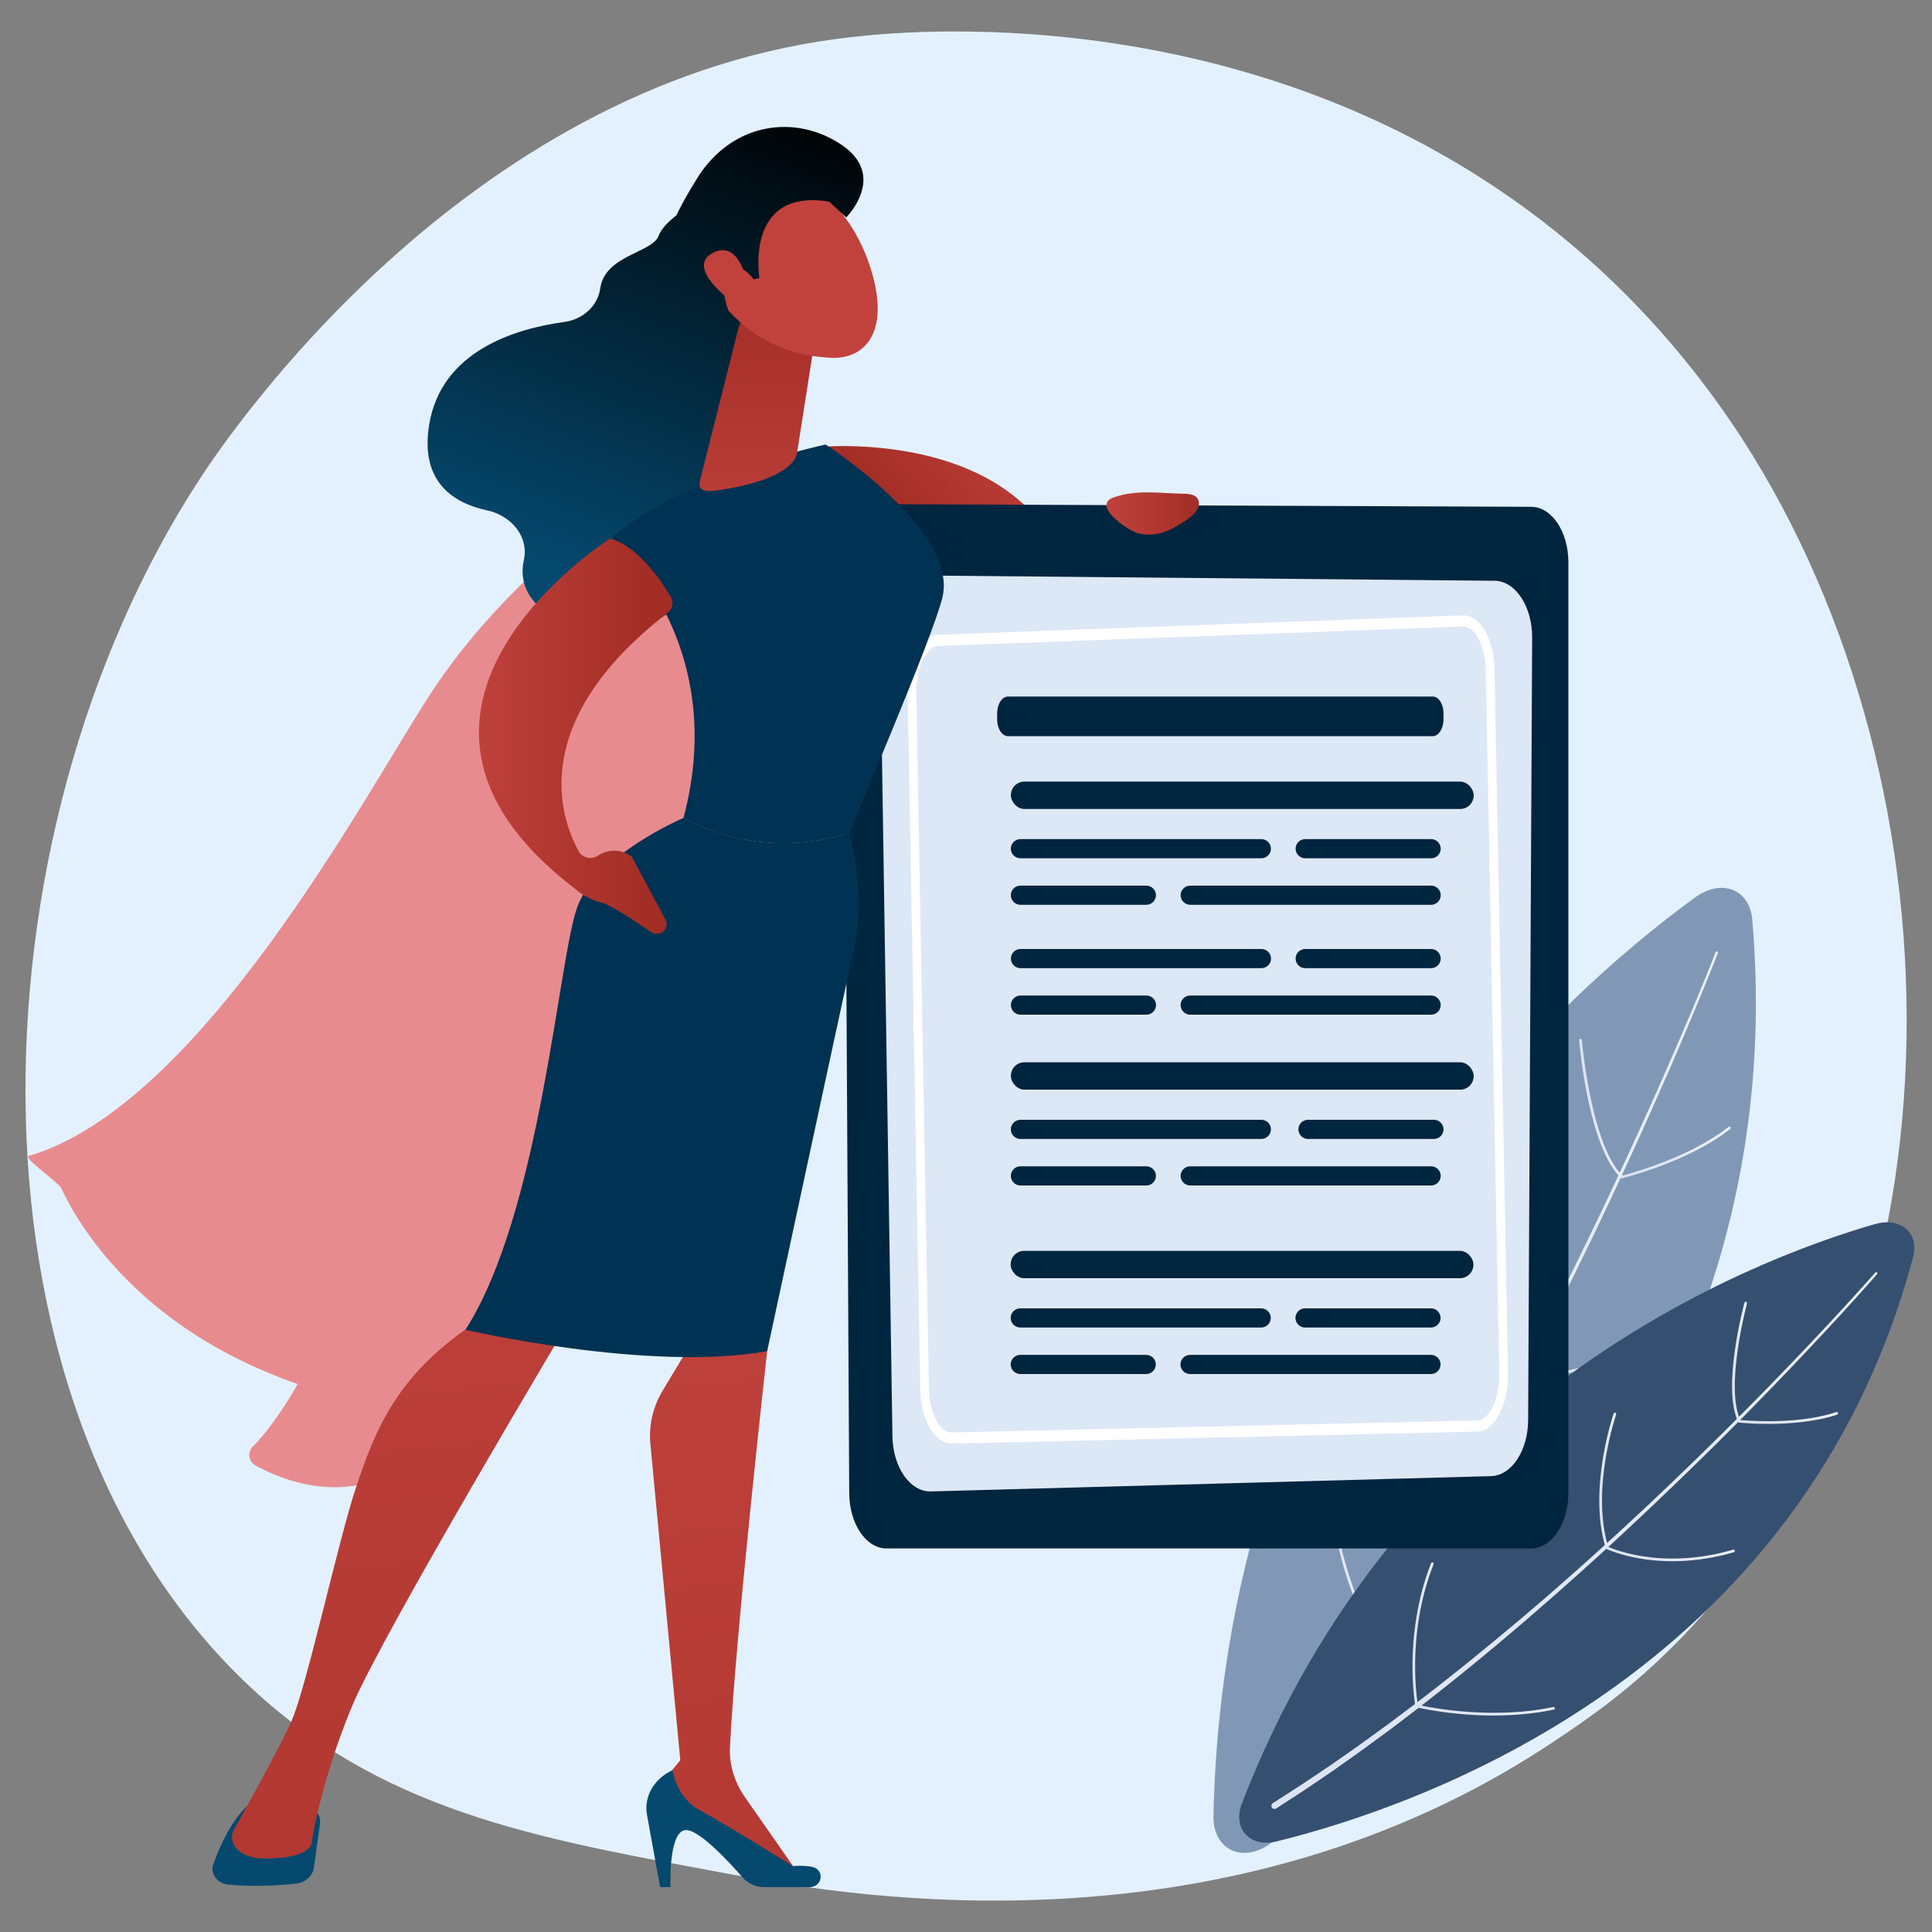 <?xml version="1.0" encoding="UTF-8"?><svg id="Layer_1" xmlns="http://www.w3.org/2000/svg" xmlns:xlink="http://www.w3.org/1999/xlink" viewBox="0 0 250 250"><rect x="0" y="0" width="250" height="250" fill="#808080" stroke="none"/><defs><style>.cls-1{fill:url(#linear-gradient);}.cls-2{fill:#003253;}.cls-3{fill:#05496f;}.cls-4,.cls-5{fill:#00253e;}.cls-6{fill:#e88b8f;}.cls-7{fill:#e3f1fe;}.cls-8{fill:#fff;}.cls-9{fill:#dde8f6;}.cls-10{fill:#354f71;}.cls-11{fill:#3e5d85;opacity:.6;}.cls-11,.cls-5{isolation:isolate;}.cls-12{fill:url(#linear-gradient-8);}.cls-13{fill:url(#linear-gradient-9);}.cls-14{fill:url(#linear-gradient-3);}.cls-15{fill:url(#linear-gradient-4);}.cls-16{fill:url(#linear-gradient-2);}.cls-17{fill:url(#linear-gradient-6);}.cls-18{fill:url(#linear-gradient-7);}.cls-19{fill:url(#linear-gradient-5);}.cls-20{fill:url(#linear-gradient-14);}.cls-21{fill:url(#linear-gradient-18);}.cls-22{fill:url(#linear-gradient-22);}.cls-23{fill:url(#linear-gradient-20);}.cls-24{fill:url(#linear-gradient-21);}.cls-25{fill:url(#linear-gradient-23);}.cls-26{fill:url(#linear-gradient-15);}.cls-27{fill:url(#linear-gradient-19);}.cls-28{fill:url(#linear-gradient-16);}.cls-29{fill:url(#linear-gradient-17);}.cls-30{fill:url(#linear-gradient-13);}.cls-31{fill:url(#linear-gradient-12);}.cls-32{fill:url(#linear-gradient-10);}.cls-33{fill:url(#linear-gradient-11);}.cls-34{fill:url(#linear-gradient-24);}</style><linearGradient id="linear-gradient" x1="161.5" y1="613.46" x2="222.3" y2="613.46" gradientTransform="translate(0 792) scale(1 -1)" gradientUnits="userSpaceOnUse"><stop offset="0" stop-color="#dbe2f3"/><stop offset="1" stop-color="#eaeff8"/></linearGradient><linearGradient id="linear-gradient-2" x1="204.35" y1="648.55" x2="210.03" y2="648.55" xlink:href="#linear-gradient"/><linearGradient id="linear-gradient-3" x1="209.69" y1="642.87" x2="223.95" y2="642.87" xlink:href="#linear-gradient"/><linearGradient id="linear-gradient-4" x1="191" y1="624.21" x2="197.14" y2="624.21" xlink:href="#linear-gradient"/><linearGradient id="linear-gradient-5" x1="196.94" y1="617.16" x2="216.08" y2="617.16" xlink:href="#linear-gradient"/><linearGradient id="linear-gradient-6" x1="177.36" y1="584.12" x2="197.96" y2="584.12" xlink:href="#linear-gradient"/><linearGradient id="linear-gradient-7" x1="172.08" y1="591.54" x2="177.7" y2="591.54" xlink:href="#linear-gradient"/><linearGradient id="linear-gradient-8" x1="164.51" y1="592.65" x2="242.94" y2="592.65" xlink:href="#linear-gradient"/><linearGradient id="linear-gradient-9" x1="224.12" y1="615.73" x2="226.06" y2="615.73" xlink:href="#linear-gradient"/><linearGradient id="linear-gradient-10" x1="224.89" y1="608.52" x2="237.85" y2="608.52" xlink:href="#linear-gradient"/><linearGradient id="linear-gradient-11" x1="206.95" y1="600.48" x2="209.14" y2="600.48" xlink:href="#linear-gradient"/><linearGradient id="linear-gradient-12" x1="207.77" y1="590.94" x2="224.49" y2="590.94" xlink:href="#linear-gradient"/><linearGradient id="linear-gradient-13" x1="183.15" y1="570.71" x2="201.2" y2="570.71" xlink:href="#linear-gradient"/><linearGradient id="linear-gradient-14" x1="182.78" y1="580.45" x2="185.51" y2="580.45" xlink:href="#linear-gradient"/><linearGradient id="linear-gradient-15" x1="-1951.48" y1="1046.68" x2="-1924.35" y2="1046.68" gradientTransform="translate(2019.5 -170.03) rotate(-40.61) scale(.82 -1)" gradientUnits="userSpaceOnUse"><stop offset="0" stop-color="#a22d25"/><stop offset="1" stop-color="#c1423d"/></linearGradient><linearGradient id="linear-gradient-16" x1="-6860.71" y1="725.55" x2="-6848.74" y2="725.55" gradientTransform="translate(-6705.56 792) rotate(-180)" xlink:href="#linear-gradient-15"/><linearGradient id="linear-gradient-17" x1="-113.37" y1="782.78" x2="-90.73" y2="717.67" gradientTransform="translate(-11.19 792) rotate(-180) scale(.92 1)" gradientUnits="userSpaceOnUse"><stop offset="0" stop-color="#000"/><stop offset="1" stop-color="#05496f"/></linearGradient><linearGradient id="linear-gradient-18" x1="-929.72" y1="429.84" x2="-911.99" y2="637.05" gradientTransform="translate(-752.85 792) rotate(-180) scale(.92 1)" xlink:href="#linear-gradient-15"/><linearGradient id="linear-gradient-19" x1="-884.07" y1="448.53" x2="-866.5" y2="653.93" gradientTransform="translate(-752.85 792) rotate(-180) scale(.92 1)" xlink:href="#linear-gradient-15"/><linearGradient id="linear-gradient-20" x1="-119.14" y1="755.43" x2="-117.29" y2="718.99" gradientTransform="translate(-11.19 792) rotate(-180) scale(.92 1)" xlink:href="#linear-gradient-15"/><linearGradient id="linear-gradient-21" x1="-910.52" y1="696.74" x2="-883.37" y2="696.74" gradientTransform="translate(-752.85 792) rotate(-180) scale(.92 1)" xlink:href="#linear-gradient-15"/><linearGradient id="linear-gradient-22" x1="-983.36" y1="817.11" x2="-989.84" y2="783.8" gradientTransform="translate(-932.11 270.54) rotate(-167.88) scale(.93 1) skewX(1.9)" xlink:href="#linear-gradient-15"/><linearGradient id="linear-gradient-23" x1="-124.72" y1="779.62" x2="-101.71" y2="713.47" xlink:href="#linear-gradient-17"/><linearGradient id="linear-gradient-24" x1="-973.87" y1="815.25" x2="-980.34" y2="781.94" gradientTransform="translate(-932.11 270.54) rotate(-167.88) scale(.93 1) skewX(1.9)" xlink:href="#linear-gradient-15"/></defs><path class="cls-7" d="m217.42,212.08c-6.34,6.53-12,10.37-16.35,13.27-42.33,28.27-90.72,20.12-105.68,17.33-24.14-4.49-44.51-7.66-62.02-23.48C-6.4,183.26-4.47,108.29,25.93,61.85c3.6-5.51,33.95-50.49,82.45-56.83,1.19-.16,2.07-.24,2.85-.33,7.5-.79,53.99-4.99,91.9,26.77,5.43,4.55,14.16,12.75,22.26,25.25,29.61,45.73,29.7,116.55-7.95,155.36Z"/><path class="cls-11" d="m219.4,116.09c1.59-1.15,3.37-1.5,4.81-.94,1.44.56,2.37,1.97,2.53,3.81,5.8,67.47-43.76,107.2-62.61,119.77-1.68,1.12-3.52,1.35-4.93.6-1.41-.74-2.22-2.36-2.18-4.35,1.46-68.25,45.49-106.64,62.38-118.89Z"/><path class="cls-1" d="m222.29,123.33s-.71,1.84-2.02,5.03c-.65,1.6-1.46,3.53-2.4,5.74-.94,2.21-2.01,4.7-3.21,7.4-1.19,2.71-2.51,5.62-3.92,8.7-1.42,3.07-2.93,6.31-4.54,9.64-1.6,3.33-3.29,6.75-5.03,10.22-.88,1.73-1.77,3.47-2.67,5.21-.45.87-.91,1.74-1.36,2.62l-.68,1.31-.7,1.3c-.46.87-.93,1.74-1.39,2.61-.46.87-.94,1.73-1.4,2.59-.47.86-.94,1.72-1.4,2.58-.48.85-.95,1.7-1.42,2.55-.48.84-.94,1.69-1.42,2.53-.48.83-.95,1.66-1.43,2.49-.94,1.66-1.9,3.27-2.84,4.86-.93,1.6-1.89,3.14-2.81,4.66-.91,1.53-1.85,2.99-2.75,4.43-.45.72-.89,1.43-1.34,2.12-.45.69-.89,1.37-1.32,2.04-.43.67-.86,1.33-1.28,1.97s-.85,1.27-1.26,1.88-.82,1.22-1.21,1.8c-.39.59-.78,1.16-1.17,1.71-.77,1.11-1.5,2.15-2.19,3.14-.17.25-.34.49-.51.73-.17.24-.34.47-.5.69-.33.45-.65.89-.95,1.31-.61.84-1.17,1.62-1.68,2.31-2.08,2.75-3.27,4.33-3.27,4.33-.14.18-.39.22-.57.08-.18-.14-.22-.39-.08-.57h0s0-.01,0-.01c0,0,1.19-1.56,3.29-4.3.51-.69,1.07-1.46,1.69-2.3.31-.42.62-.85.96-1.31.17-.23.33-.46.51-.69.17-.24.34-.48.51-.72.69-.98,1.42-2.02,2.2-3.12.39-.55.77-1.12,1.17-1.7s.8-1.18,1.22-1.79.84-1.23,1.26-1.87c.42-.64.85-1.29,1.29-1.96.44-.66.88-1.34,1.33-2.03s.89-1.4,1.35-2.11c.9-1.43,1.84-2.89,2.76-4.41.93-1.51,1.89-3.05,2.83-4.64.95-1.58,1.91-3.19,2.86-4.84.48-.82.96-1.65,1.44-2.48s.95-1.67,1.43-2.52c.48-.84.96-1.69,1.44-2.54.47-.85.94-1.71,1.42-2.57.47-.86.95-1.71,1.42-2.58.47-.87.93-1.73,1.4-2.6l.7-1.3.69-1.31c.46-.87.91-1.74,1.37-2.61.91-1.74,1.79-3.48,2.68-5.2,1.75-3.46,3.45-6.87,5.05-10.2,1.62-3.32,3.13-6.55,4.56-9.62,1.42-3.07,2.74-5.98,3.94-8.68,1.2-2.7,2.28-5.18,3.23-7.38.94-2.21,1.76-4.14,2.41-5.73,1.32-3.18,2.03-5.02,2.03-5.02.03-.08.12-.12.2-.09.08.05.12.14.09.22Z"/><path class="cls-16" d="m209.86,152.48s-.09-.02-.12-.05c-4.21-4.1-5.35-17.27-5.4-17.82,0-.1.06-.18.16-.19.09,0,.18.06.19.16.01.14,1.18,13.6,5.29,17.61.07.07.07.17,0,.24-.03.03-.08.05-.12.05Z"/><path class="cls-14" d="m209.86,152.48c-.08,0-.15-.05-.17-.13-.02-.09.03-.19.13-.21.08-.02,8.5-2.08,13.85-6.32.07-.06.18-.05.24.03.06.07.05.18-.03.24-5.4,4.28-13.9,6.36-13.98,6.38-.01,0-.03,0-.04,0Z"/><path class="cls-15" d="m196.97,177.9c-.05,0-.1-.03-.14-.07-5.61-7.66-5.83-19.85-5.83-19.98,0-.1.08-.17.17-.17h0c.09,0,.17.08.17.17,0,.12.21,12.21,5.76,19.78.06.08.04.19-.04.24-.03.02-.07.03-.1.03Z"/><path class="cls-19" d="m198.22,178.16c-.71,0-1.11-.04-1.13-.04-.1-.01-.16-.1-.15-.19.01-.1.1-.16.19-.15.09.01,8.88.91,18.67-6.21.08-.06.19-.04.24.04.06.08.04.19-.04.24-7.85,5.71-15.08,6.32-17.79,6.32Z"/><path class="cls-17" d="m177.53,211.52c-.09,0-.16-.06-.17-.15-.01-.1.06-.18.15-.19.11-.01,11-1.21,20.19-6.89.08-.05.19-.03.24.06.05.08.03.19-.06.24-9.26,5.72-20.22,6.93-20.33,6.94,0,0-.01,0-.02,0Z"/><path class="cls-18" d="m177.53,211.52c-.06,0-.12-.03-.15-.08-.06-.1-5.61-9.66-5.29-21.86,0-.1.08-.17.18-.17.1,0,.17.08.17.18-.32,12.11,5.19,21.58,5.24,21.68.05.08.02.19-.06.24-.03.01-.06.02-.09.02Z"/><path class="cls-10" d="m242.65,158.39c1.57-.45,3.04-.22,4,.62.96.84,1.29,2.2.9,3.67-14.44,54.13-64.16,71.12-82.36,75.6-1.62.4-3.12.06-4.01-.92-.89-.97-1.07-2.46-.48-3.99,20.32-52.69,65.35-70.19,81.94-74.98Z"/><path class="cls-12" d="m242.9,164.87s-4.28,4.92-11.03,11.99c-1.69,1.77-3.53,3.67-5.49,5.67-1.97,1.99-4.05,4.09-6.24,6.22-2.18,2.15-4.46,4.33-6.78,6.54-1.17,1.1-2.35,2.2-3.54,3.31-1.2,1.1-2.38,2.22-3.6,3.3-1.21,1.1-2.42,2.19-3.63,3.26-.61.54-1.21,1.08-1.82,1.61-.61.53-1.22,1.06-1.82,1.58-.61.52-1.2,1.05-1.81,1.57-.61.52-1.21,1.03-1.81,1.54-1.19,1.02-2.4,2.01-3.57,2.98-1.17.98-2.35,1.92-3.49,2.84-1.14.93-2.28,1.81-3.38,2.68-.55.43-1.09.86-1.64,1.28-.54.41-1.08.82-1.6,1.22s-1.04.79-1.55,1.18c-.51.38-1.01.75-1.51,1.11-.49.36-.98.72-1.45,1.06-.47.35-.93.69-1.39,1.01-.91.64-1.77,1.26-2.58,1.83-.2.14-.4.28-.6.43-.2.14-.39.27-.59.4-.38.26-.75.51-1.11.75-.71.48-1.37.93-1.96,1.33-2.39,1.56-3.76,2.45-3.76,2.45-.19.12-.44.07-.57-.12-.12-.19-.07-.44.12-.57h.01s1.37-.88,3.76-2.42c.59-.4,1.24-.84,1.96-1.31.35-.24.73-.49,1.11-.75.19-.13.39-.26.59-.39.2-.14.4-.28.6-.42.81-.57,1.68-1.17,2.59-1.81.46-.32.92-.65,1.39-1,.47-.34.96-.69,1.45-1.05.49-.36,1-.72,1.51-1.1.51-.38,1.02-.77,1.55-1.16s1.06-.8,1.6-1.2c.54-.41,1.08-.84,1.64-1.26,1.11-.86,2.25-1.73,3.39-2.65,1.15-.92,2.33-1.84,3.5-2.82,1.18-.97,2.39-1.94,3.59-2.96.6-.5,1.21-1.01,1.82-1.52.61-.51,1.21-1.04,1.82-1.55.61-.52,1.22-1.04,1.83-1.57.61-.53,1.22-1.06,1.82-1.6,1.22-1.06,2.44-2.15,3.65-3.24,1.22-1.08,2.41-2.19,3.61-3.28,1.2-1.1,2.37-2.2,3.55-3.29,2.33-2.2,4.62-4.38,6.8-6.51,2.19-2.13,4.28-4.22,6.25-6.2,1.97-1.99,3.82-3.88,5.51-5.65,3.39-3.52,6.15-6.51,8.07-8.61,1.92-2.11,2.99-3.33,2.99-3.33.06-.06.15-.07.22-.01.06.06.07.15.01.22Z"/><path class="cls-13" d="m225.07,184.08c-.06,0-.13-.04-.15-.1-2.13-4.38.69-14.96.81-15.41.03-.09.12-.15.21-.12s.15.12.12.21c-.03.11-2.9,10.9-.83,15.16.04.08,0,.19-.08.23-.03.01-.05.02-.08.02Z"/><path class="cls-32" d="m228.79,184.25c-2.18,0-3.71-.16-3.75-.17-.1-.01-.16-.1-.15-.19.01-.1.1-.16.19-.15.07,0,7.2.77,12.54-1.02.09-.03.19.02.22.11s-.02.19-.11.22c-2.93.98-6.38,1.2-8.94,1.2Z"/><path class="cls-33" d="m207.89,200.24c-.07,0-.14-.05-.17-.12-2.22-7.54,1.04-17.1,1.08-17.2.03-.09.13-.14.22-.11.09.03.14.13.11.22-.03.1-3.26,9.55-1.07,16.99.03.09-.03.19-.12.21-.01,0-.03,0-.05,0Z"/><path class="cls-31" d="m216.43,202.02c-5.26,0-8.51-1.57-8.56-1.59-.08-.04-.12-.15-.08-.23s.15-.12.23-.08c.06.03,6.65,3.2,16.25.41.09-.03.19.03.21.12.03.09-.03.19-.12.21-2.96.86-5.64,1.16-7.94,1.16Z"/><path class="cls-30" d="m193.33,221.99c-5.62,0-9.98-1.05-10.04-1.07-.09-.02-.15-.12-.13-.21.02-.09.12-.15.21-.13.09.02,8.9,2.15,17.63.31.09-.02.19.04.2.13.02.09-.04.19-.13.2-2.65.56-5.32.76-7.74.76Z"/><path class="cls-20" d="m183.32,220.93c-.08,0-.15-.06-.17-.14-.02-.09-1.65-9.1,2.03-18.51.03-.09.14-.13.22-.1s.13.14.1.22c-3.65,9.32-2.03,18.23-2.01,18.32.02.09-.05.18-.14.2,0,0-.02,0-.03,0Z"/><path class="cls-26" d="m106.28,57.82s38.17-3.57,32.58,31.85c0,0-.03,1.56-1.19,3.35-.59.9-1.42,4.63-1.82,6.54-.13.62-.76.99-1.36.8h0c-.47-.14-.83-.52-.96-.99l-2.33-8.67c.17-1.46,1.38-2.58,2.84-2.65h0c.93-.05,1.6-.93,1.37-1.84-1.16-4.6-6.27-16.68-27.84-16.78-.81,0-1.5-.57-1.68-1.36-.55-2.4-1.37-7.38.38-10.27Z"/><path class="cls-6" d="m32.69,187.2c-.71.73-.52,1.94.37,2.43,4.1,2.25,14.42,6.34,23.11-3.26,11.13-12.3,38.25-69.69,41.59-84.42s5.59-35.25,12.54-37.93c6.95-2.68-4.33-3.34-10.36-3.24-6.03.1-10.77-2.48-7.18-3.85,0,0-23.54,11.91-37.3,33.22-8.32,12.88-29.53,52.9-51.73,59.43-.82.24,3.84,3.4,4.2,4.18,2.14,4.6,10,18.21,30.59,25.33,0,0-2.67,4.91-5.82,8.12Z"/><path class="cls-4" d="m114.71,200.37h83.42c2.66,0,4.82-3.22,4.82-7.2v-120.39c0-3.97-2.15-7.19-4.81-7.2l-84.09-.34c-2.67-.01-4.84,3.24-4.83,7.24l.67,120.73c.02,3.96,2.17,7.16,4.82,7.16Z"/><path class="cls-9" d="m118.8,74.46l74.6.69c2.7.03,4.87,3.31,4.86,7.34l-.52,101.25c-.01,3.97-2.14,7.2-4.8,7.27l-72.48,1.98c-2.71.07-4.94-3.16-4.98-7.2l-1.6-103.92c-.04-4.09,2.18-7.43,4.92-7.41Z"/><path class="cls-5" d="m129.03,92.31v.77c0,1.21.63,2.18,1.4,2.18h54.96c.77,0,1.4-.98,1.4-2.18v-.77c0-1.21-.63-2.18-1.4-2.18h-54.96c-.77,0-1.4.98-1.4,2.18Z"/><path class="cls-8" d="m123.11,186.79c-.82,0-1.61-.44-2.28-1.26-1.08-1.33-1.73-3.55-1.75-5.93l-1.63-90.01h0c-.04-4.1,1.7-7.37,3.95-7.45l67.87-2.51c.86-.03,1.66.4,2.35,1.24,1.09,1.33,1.75,3.55,1.77,5.95l1.75,90.96c.04,4.07-1.75,7.41-3.98,7.47l-67.99,1.55s-.04,0-.06,0Zm-4.54-97.23l1.63,90.01c.02,2.02.55,3.86,1.41,4.93.32.39.84.86,1.5.86h.03l67.99-1.55c1.59-.04,2.91-2.79,2.88-6l-1.75-90.96c-.02-2.03-.55-3.87-1.43-4.94-.33-.4-.86-.86-1.53-.84l-67.87,2.51c-1.58.05-2.89,2.8-2.86,5.99Z"/><path class="cls-28" d="m152.2,68.12c-1.54.93-3.48,1.39-5.19.8-1-.35-4.84-2.85-3.58-4.17.21-.22.51-.33.8-.43,2.84-.95,5.61-.52,8.55-.44.84.03,2.13-.06,2.34,1.03.28,1.44-1.92,2.6-2.92,3.21Z"/><path class="cls-29" d="m91.78,25.42s-5.54,2.38-6.56,5.11c-.82,2.19-6.95,2.48-7.55,6.79-.31,2.23-2.18,4.01-4.69,4.35-6.26.85-15.9,3.72-17.45,13.31-1.18,7.32,3.05,10.1,7.49,11.06,3.26.71,5.42,3.5,4.77,6.41-.63,2.79.31,6.01,5.78,8.55,12.25,5.71,24.49-13.52,24.49-13.52l2.51-33.57-8.78-8.48Z"/><path class="cls-3" d="m41.41,235.92l-.79,5.75c-.15,1.09-1.12,1.95-2.36,2.08-2.09.21-5.44.43-8.72.12-1.44-.14-2.38-1.42-1.94-2.64.8-2.22,2.26-5.55,4.37-7.52h7.23c1.34,0,2.37,1.03,2.21,2.2Z"/><path class="cls-21" d="m98.05,168.52l1.22,6.34s-4.09,36.54-4.81,51.16c-.12,2.29.56,4.55,1.92,6.51l7.11,10.19-18.06-9.41-.36-1.95,2.96-3.59-3.87-40.93c-.23-2.4.33-4.82,1.62-6.95l3.74-6.2,8.55-5.17Z"/><path class="cls-3" d="m104.67,244.19h-5.77c-1.08,0-2.1-.44-2.75-1.19-1.8-2.06-5.52-6.08-7.3-6.19-2.4-.14-2.09,7.38-2.09,7.38h-1.34l-1.7-9.34c-.43-2.35.9-4.68,3.29-5.78h0s.55,3.58,3.52,5.16,12.09,7.25,12.09,7.25c0,0,1.12-.14,2.34.06,1.82.29,1.56,2.67-.29,2.67Z"/><path class="cls-27" d="m73.31,171.53s-23.94,40.09-27.75,49.24c-3.81,9.15-5.14,16.79-5.19,17.51-.08,1.13-1.67,2.21-6.06,2.21-2.27,0-3.38-.8-3.92-1.58-.46-.66-.49-1.49-.1-2.19,1.38-2.47,5.78-10.38,7.41-13.97,1.94-4.28,6.13-23.69,8.42-30.43,2.29-6.74,4.88-14.06,14.87-20.81,0,0,6.85-5.93,12.32,0Z"/><path class="cls-2" d="m88.44,105.85c6.18-23.1-9.47-36.16-9.47-36.16,9.87-8.36,27.86-12.17,27.86-12.17,0,0,17.17,11.08,15.13,19.74-1.19,5.08-12.07,30.44-12.07,30.44,0,0-10.05,4.2-21.45-1.85Z"/><path class="cls-2" d="m74.74,117.28c2.51-6.68,13.7-11.44,13.7-11.44,11.4,6.04,21.45,1.84,21.45,1.84,0,0,2.25,7.61.7,14.67-1.56,7.07-11.32,52.49-11.32,52.49-15.38,2.75-39.04-2.77-39.04-2.77,9.8-15.35,12-48.13,14.51-54.81Z"/><path class="cls-23" d="m95.61,42.24l-5.02,19.91c-.48,1.75,1.33,1.47,3.34,1.13,3.29-.55,7.53-1.67,8.95-3.93.14-.23.22-.49.26-.75l2.16-13.8c.17-1.1-.5-2.16-1.64-2.61l-4.16-1.63c-1.6-.62-3.45.18-3.87,1.69Z"/><path class="cls-24" d="m78.97,69.68s-35.05,22.13-4.48,45.39c0,0,1.17,1.16,3.46,1.77,1.16.3,4.58,2.59,6.32,3.78.56.38,1.37.25,1.74-.28h0c.29-.41.33-.93.09-1.37l-4.34-8.1c-1.2-.99-3.05-1.06-4.35-.17h0c-.83.57-2.04.33-2.5-.5-2.36-4.25-6.82-16.74,11.44-30.86.69-.53.86-1.41.44-2.12-1.29-2.17-4.22-6.49-7.82-7.54Z"/><path class="cls-22" d="m105.23,24.1s5.35,3.2,7.64,11.33c2.3,8.14-1.44,11.05-5.26,10.87-3.83-.18-9.37-1.22-14.18-7.06-4.81-5.83,4.8-19.04,11.8-15.14Z"/><path class="cls-25" d="m98.27,35.96s-1.96-11.65,9.01-9.87l2.22,2.04s5.37-5.33-.57-9.37c-5.94-4.03-14.18-3-18.74,4.34s-6.22,12.5-2.39,17.06c3.82,4.56,6.7.65,6.7.65,0,0-1.75-3.95-.3-5.64s3.33.99,3.33.99l.75-.2Z"/><path class="cls-34" d="m96.77,36.96s-.97-6-4.44-4.28c-3.47,1.71,1.25,5.6,3.14,6.92l1.29-2.64Z"/><rect class="cls-4" x="130.81" y="137.46" width="59.88" height="3.54" rx="1.74" ry="1.74"/><path class="cls-4" d="m164.46,146.14c0,.68-.56,1.24-1.24,1.24h-31.18c-.68,0-1.24-.56-1.24-1.24h0c0-.68.56-1.24,1.24-1.24h31.18c.68,0,1.24.56,1.24,1.24h0Z"/><path class="cls-4" d="m186.79,146.14c0,.68-.56,1.24-1.24,1.24h-16.3c-.68,0-1.24-.56-1.24-1.24h0c0-.68.56-1.24,1.24-1.24h16.3c.68,0,1.24.56,1.24,1.24h0Z"/><path class="cls-4" d="m186.43,152.16c0-.68-.56-1.24-1.24-1.24h-31.18c-.68,0-1.24.56-1.24,1.24h0c0,.68.56,1.24,1.24,1.24h31.18c.68,0,1.24-.56,1.24-1.24h0Z"/><path class="cls-4" d="m149.58,152.16c0-.68-.56-1.24-1.24-1.24h-16.3c-.68,0-1.24.56-1.24,1.24h0c0,.68.56,1.24,1.24,1.24h16.3c.68,0,1.24-.56,1.24-1.24h0Z"/><path class="cls-4" d="m164.47,124.04c0,.68-.56,1.24-1.24,1.24h-31.18c-.68,0-1.24-.56-1.24-1.24h0c0-.68.56-1.24,1.24-1.24h31.18c.68,0,1.24.56,1.24,1.24h0Z"/><path class="cls-4" d="m186.43,124.04c0,.68-.56,1.24-1.24,1.24h-16.3c-.68,0-1.24-.56-1.24-1.24h0c0-.68.56-1.24,1.24-1.24h16.3c.68,0,1.24.56,1.24,1.24h0Z"/><path class="cls-4" d="m186.43,130.06c0-.68-.56-1.24-1.24-1.24h-31.18c-.68,0-1.24.56-1.24,1.24h0c0,.68.56,1.24,1.24,1.24h31.18c.68,0,1.24-.56,1.24-1.24h0Z"/><path class="cls-4" d="m149.59,130.06c0-.68-.56-1.24-1.24-1.24h-16.3c-.68,0-1.24.56-1.24,1.24h0c0,.68.56,1.24,1.24,1.24h16.3c.68,0,1.24-.56,1.24-1.24h0Z"/><rect class="cls-4" x="130.78" y="161.86" width="59.88" height="3.54" rx="1.74" ry="1.74"/><path class="cls-4" d="m164.44,170.54c0,.68-.56,1.24-1.24,1.24h-31.18c-.68,0-1.24-.56-1.24-1.24h0c0-.68.56-1.24,1.24-1.24h31.18c.68,0,1.24.56,1.24,1.24h0Z"/><path class="cls-4" d="m186.41,170.54c0,.68-.56,1.24-1.24,1.24h-16.3c-.68,0-1.24-.56-1.24-1.24h0c0-.68.56-1.24,1.24-1.24h16.3c.68,0,1.24.56,1.24,1.24h0Z"/><path class="cls-4" d="m186.41,176.56c0-.68-.56-1.24-1.24-1.24h-31.18c-.68,0-1.24.56-1.24,1.24h0c0,.68.56,1.24,1.24,1.24h31.18c.68,0,1.24-.56,1.24-1.24h0Z"/><path class="cls-4" d="m149.56,176.56c0-.68-.56-1.24-1.24-1.24h-16.3c-.68,0-1.24.56-1.24,1.24h0c0,.68.56,1.24,1.24,1.24h16.3c.68,0,1.24-.56,1.24-1.24h0Z"/><rect class="cls-4" x="130.81" y="101.14" width="59.88" height="3.54" rx="1.74" ry="1.74"/><path class="cls-4" d="m164.46,109.82c0,.68-.56,1.24-1.24,1.24h-31.18c-.68,0-1.24-.56-1.24-1.24h0c0-.68.56-1.24,1.24-1.24h31.18c.68,0,1.24.56,1.24,1.24h0Z"/><path class="cls-4" d="m186.43,109.82c0,.68-.56,1.24-1.24,1.24h-16.3c-.68,0-1.24-.56-1.24-1.24h0c0-.68.56-1.24,1.24-1.24h16.3c.68,0,1.24.56,1.24,1.24h0Z"/><path class="cls-4" d="m186.43,115.84c0-.68-.56-1.24-1.24-1.24h-31.18c-.68,0-1.24.56-1.24,1.24h0c0,.68.56,1.24,1.24,1.24h31.18c.68,0,1.24-.56,1.24-1.24h0Z"/><path class="cls-4" d="m149.58,115.84c0-.68-.56-1.24-1.24-1.24h-16.3c-.68,0-1.24.56-1.24,1.24h0c0,.68.56,1.24,1.24,1.24h16.3c.68,0,1.24-.56,1.24-1.24h0Z"/></svg>